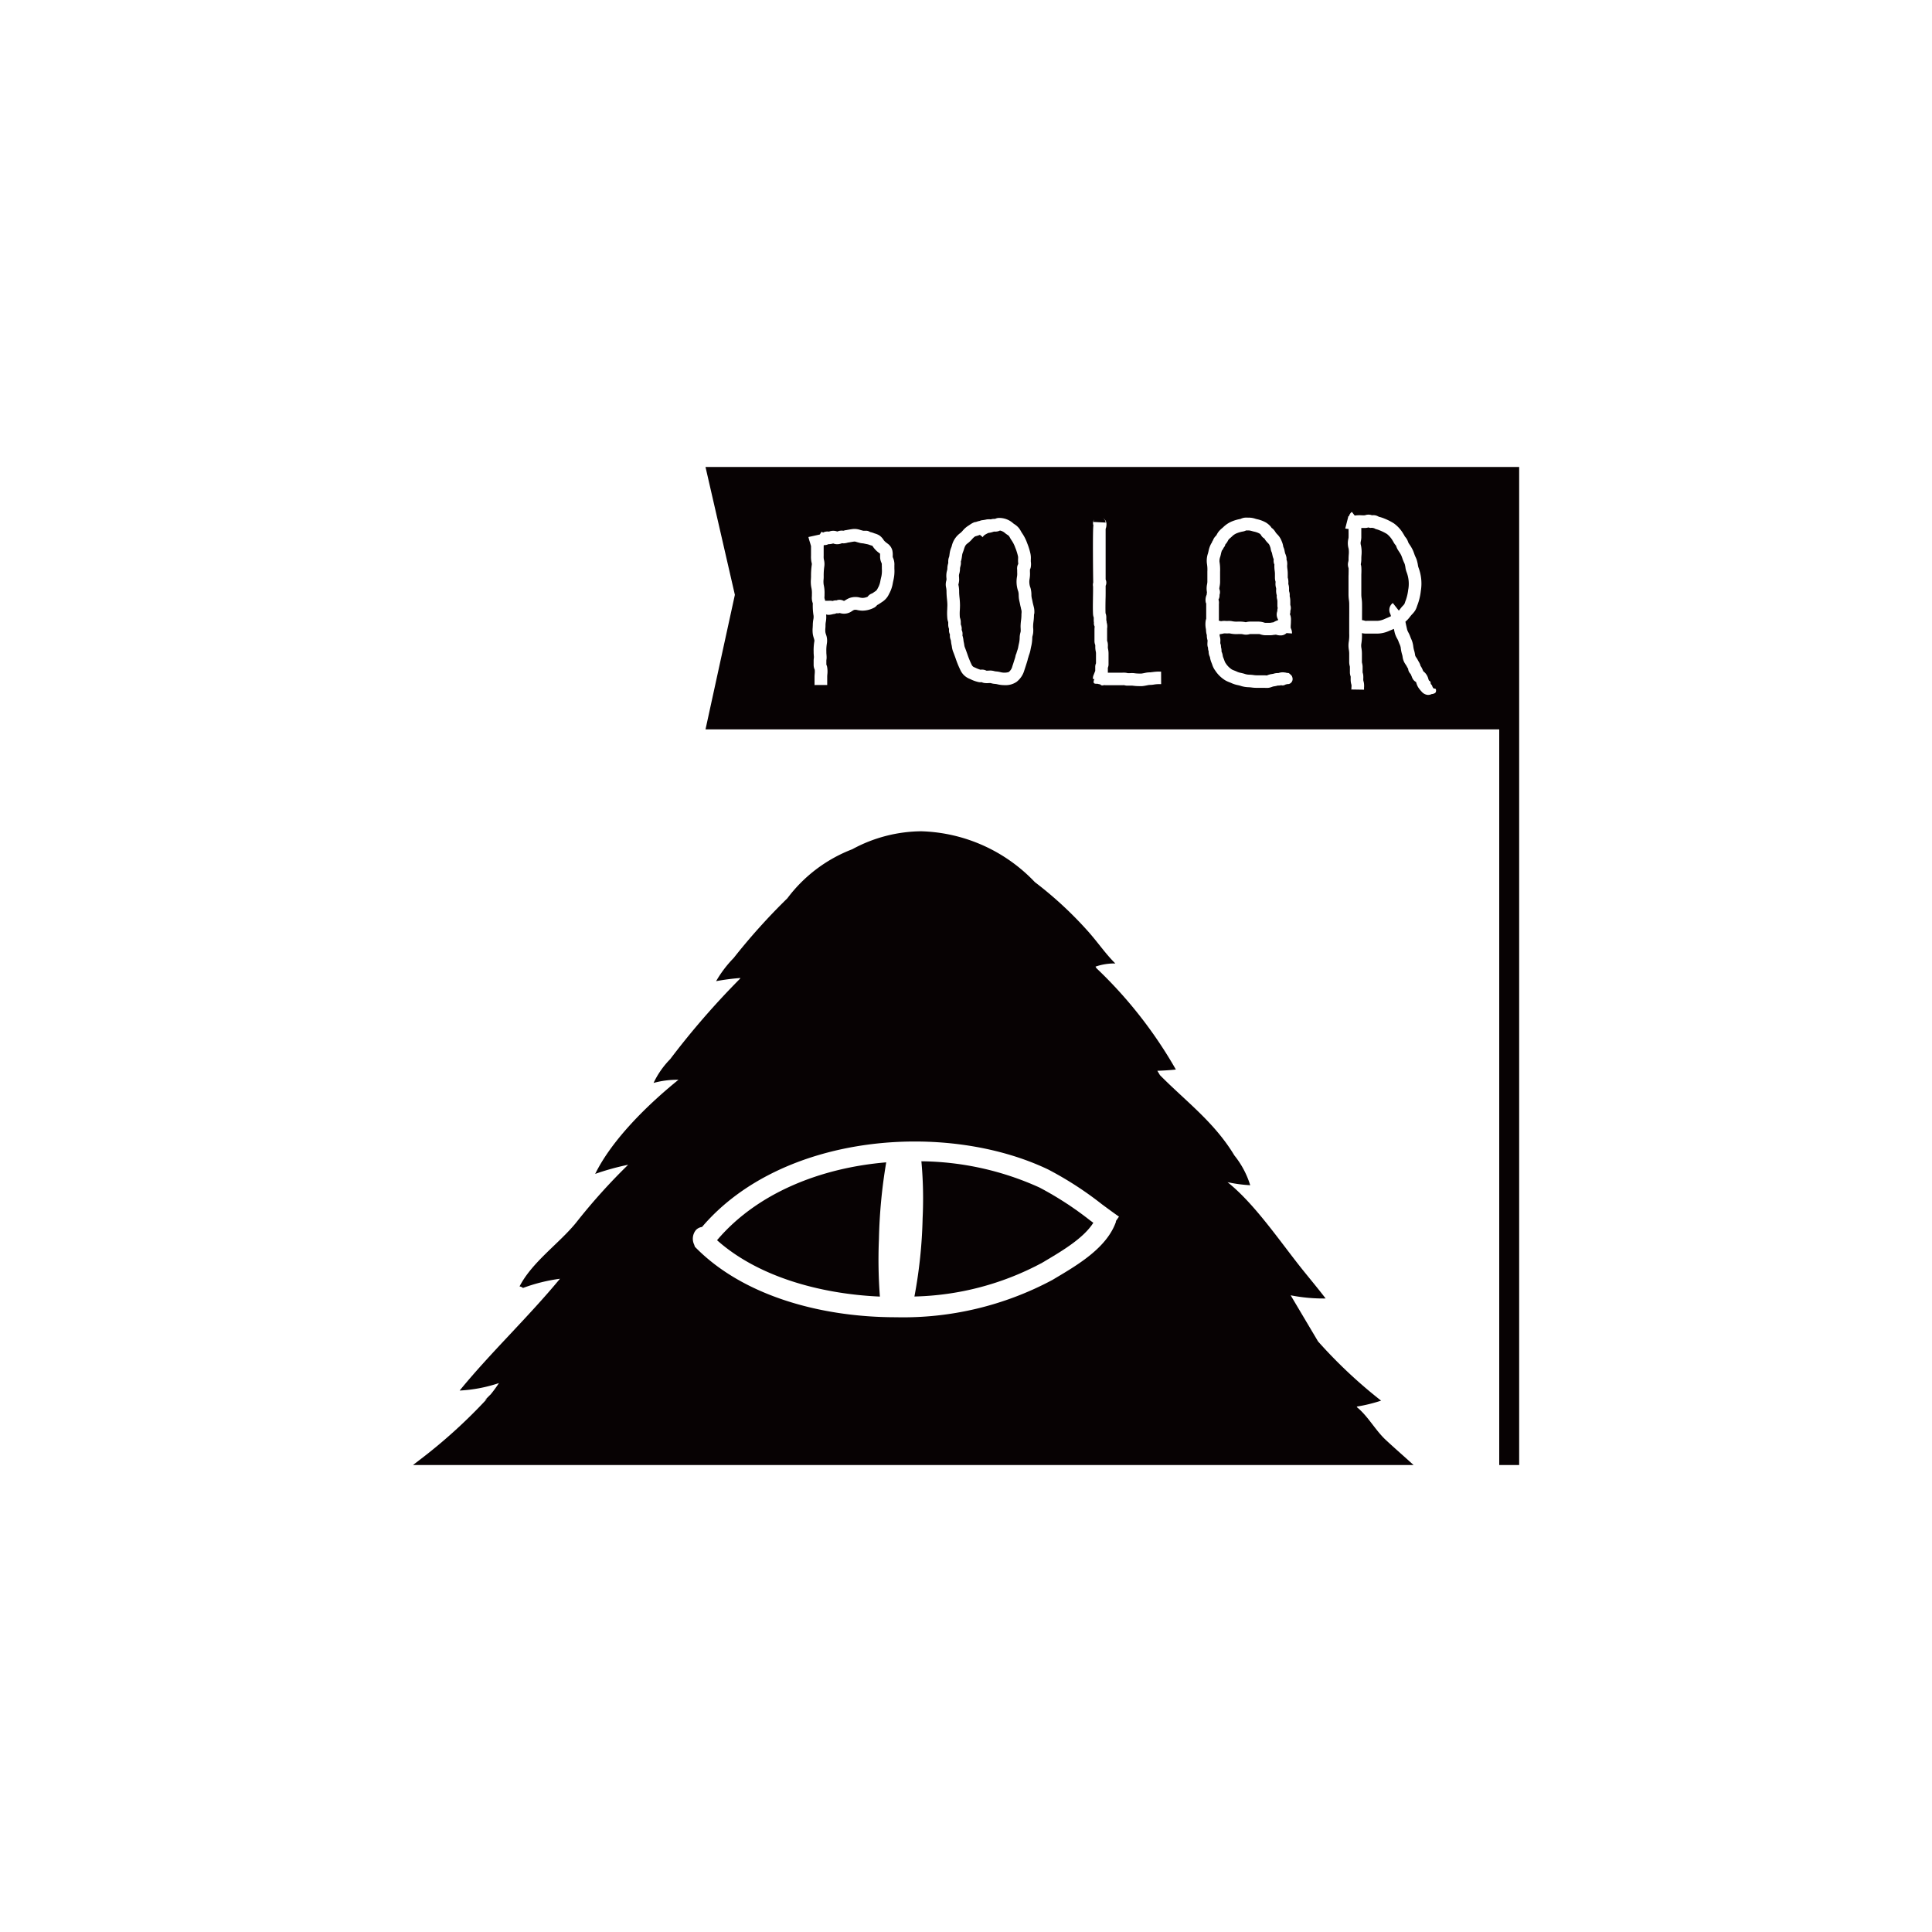 <svg xmlns="http://www.w3.org/2000/svg" xmlns:xlink="http://www.w3.org/1999/xlink" width="157" height="157" viewBox="0 0 157 157">
  <defs>
    <clipPath id="clip-path">
      <rect id="Rectangle_265" data-name="Rectangle 265" width="157" height="157" transform="translate(407 10099)" fill="#fff" stroke="#707070" stroke-width="1"/>
    </clipPath>
    <clipPath id="clip-path-2">
      <rect id="Rectangle_179" data-name="Rectangle 179" width="89.898" height="81.105" fill="none"/>
    </clipPath>
  </defs>
  <g id="Mask_Group_86" data-name="Mask Group 86" transform="translate(-407 -10099)" clip-path="url(#clip-path)">
    <g id="Group_155" data-name="Group 155" transform="translate(440.551 10136.947)">
      <g id="Group_154" data-name="Group 154" clip-path="url(#clip-path-2)">
        <path id="Path_14783" data-name="Path 14783" d="M131.639,0h-65l2.387,10.39L66.64,21.324h64.5V81.105h1.62V0ZM81.921,9.169c-.025.089-.043.179-.061.271a2.679,2.679,0,0,1-.263.8c-.016.029-.032.057-.047.088a1.482,1.482,0,0,1-.476.585l-.13.088c-.085.057-.17.116-.254.166a.561.561,0,0,1-.1.051.813.813,0,0,1-.217.2,2.076,2.076,0,0,1-.973.259A2.246,2.246,0,0,1,79,11.633a.592.592,0,0,0-.288-.016,1.555,1.555,0,0,0-.156.087,1.1,1.1,0,0,1-.977.173l-.024-.009-.06.014a.729.729,0,0,1-.214.006.781.781,0,0,1-.239.065c-.025,0-.059.012-.092.02-.061.015-.121.026-.177.034a.984.984,0,0,1-.132.01.7.7,0,0,1-.2-.032,2.106,2.106,0,0,1-.021.583,1.753,1.753,0,0,0-.029.262c0,.084,0,.173-.01.266a1.643,1.643,0,0,0,0,.332,1.231,1.231,0,0,0,.046.173,1.435,1.435,0,0,1,.077.729,3.334,3.334,0,0,0-.044.683v.082c0,.047.006.1.009.147.006.075.011.148.011.219s0,.118-.011.181a.891.891,0,0,0-.009.092c0,.119,0,.224,0,.328a.9.9,0,0,1,.059.173,2.067,2.067,0,0,1,.021.626c-.006.066-.01.13-.01.188v.672H75.5v-.672c0-.079.007-.17.014-.263a1.6,1.6,0,0,0,0-.312.911.911,0,0,1-.087-.4c0-.107,0-.209,0-.312v-.027a1.722,1.722,0,0,1,.014-.2.6.6,0,0,0,.006-.071c0-.044,0-.091-.009-.139,0-.076-.011-.153-.011-.227v-.08a4.194,4.194,0,0,1,.065-.893,1.031,1.031,0,0,0-.052-.219,2.371,2.371,0,0,1-.077-.3,2.417,2.417,0,0,1-.012-.574c0-.069.008-.138.008-.2a2.65,2.65,0,0,1,.04-.423,1.067,1.067,0,0,0,.022-.317,4.911,4.911,0,0,1-.062-.99.263.263,0,0,0-.017-.07,1.53,1.53,0,0,1-.048-.191,1.419,1.419,0,0,1-.009-.352c0-.029,0-.058,0-.085v-.062a1.962,1.962,0,0,0-.036-.5,2.4,2.4,0,0,1-.041-.747c0-.075.007-.148.007-.216a6.1,6.1,0,0,1,.06-.93.364.364,0,0,0-.015-.175l-.02-.1a2.3,2.3,0,0,1-.026-.467V6.485c0-.016,0-.036,0-.057l-.035-.12c-.017-.064-.038-.128-.057-.191-.042-.133-.085-.272-.119-.424l.424-.094.5-.111.142-.226a.809.809,0,0,0,.128.068.641.641,0,0,1,.177-.067.834.834,0,0,1,.289-.011l.027,0c-.006,0,.01-.009.027-.014a.916.916,0,0,1,.522-.025.959.959,0,0,1,.107.033,1.2,1.2,0,0,1,.207-.061.967.967,0,0,1,.271-.006l.034,0c.006,0,.023-.007.04-.012a1.467,1.467,0,0,1,.146-.034l.024,0c.175-.034.362-.067.536-.089a1.38,1.38,0,0,1,.6.07c.035.011.071.022.109.03l.075.021c.047.011.066.016.082.019.064,0,.126,0,.189,0a.557.557,0,0,1,.351.1,1.969,1.969,0,0,1,.329.1c.018.009.046.016.075.026a1.431,1.431,0,0,1,.363.158,1.309,1.309,0,0,1,.342.371l.017.026a1.258,1.258,0,0,0,.233.212l.043.034a.983.983,0,0,1,.407.56,1.646,1.646,0,0,1,.034.46l0,.072a.438.438,0,0,0,.035.1,1.325,1.325,0,0,1,.1.6v.054c0,.069,0,.138,0,.206a3.167,3.167,0,0,1-.073.914m11.423,2.774c0,.045-.006.087-.006.125a4.283,4.283,0,0,1-.04.5,3.152,3.152,0,0,0-.03.389c0,.044,0,.088.006.133a1.894,1.894,0,0,1-.01.441c-.011.066-.025.124-.039.179a.589.589,0,0,0-.026.158,3.161,3.161,0,0,1-.092.725c-.017.081-.035.163-.05.249a2.307,2.307,0,0,1-.107.39c-.021.063-.043.124-.057.183a.814.814,0,0,1-.047.141c-.006.011-.006.009,0,0a1.906,1.906,0,0,1-.066.259c-.026.083-.052.167-.078.247-.049.156-.1.308-.148.454a1.827,1.827,0,0,1-.636.944,1.574,1.574,0,0,1-.957.262,2.4,2.4,0,0,1-.446-.039c-.052-.009-.1-.019-.141-.029a1.253,1.253,0,0,0-.2-.033,1.446,1.446,0,0,1-.294-.049.384.384,0,0,0-.087-.019c-.037,0-.074,0-.11,0a1.718,1.718,0,0,1-.4-.009.83.83,0,0,1-.2-.064.765.765,0,0,1-.212,0,2.741,2.741,0,0,1-.67-.23c-.051-.022-.1-.045-.149-.065a1.377,1.377,0,0,1-.676-.65,8.237,8.237,0,0,1-.413-1.009c-.063-.177-.126-.353-.195-.523a1.7,1.7,0,0,1-.1-.4,1.343,1.343,0,0,0-.024-.134,2.006,2.006,0,0,1-.045-.27.99.99,0,0,0-.022-.141.155.155,0,0,0-.01-.026.894.894,0,0,1-.063-.287.988.988,0,0,1,.005-.141.8.8,0,0,1-.07-.217.79.79,0,0,1,0-.229v0a.961.961,0,0,1-.07-.307c0-.058,0-.122,0-.182v-.058a.352.352,0,0,0-.012-.044,1.365,1.365,0,0,1-.055-.228,4.606,4.606,0,0,1-.012-.795c0-.112.01-.223.01-.33,0-.162-.016-.323-.033-.494a5.889,5.889,0,0,1-.037-.6,1.616,1.616,0,0,0-.043-.376,1.1,1.1,0,0,1,.022-.5.664.664,0,0,0,.02-.1c0-.041,0-.086-.006-.133a1.776,1.776,0,0,1,.011-.433c.011-.065.026-.123.04-.179a.534.534,0,0,0,.025-.141,1.408,1.408,0,0,1,.057-.4c.005-.024.012-.05.017-.077V7.769a1.126,1.126,0,0,1,0-.161.874.874,0,0,1,.061-.284.1.1,0,0,0,.009-.024,1.459,1.459,0,0,0,.031-.192c.014-.1.028-.194.05-.288a2.226,2.226,0,0,1,.093-.279c.015-.037.028-.073.038-.107a1.8,1.8,0,0,1,.7-1.067,1.466,1.466,0,0,0,.2-.2,1.961,1.961,0,0,1,.46-.4c.036-.022.073-.048.111-.074.061-.042.123-.082.184-.116a1.048,1.048,0,0,1,.237-.1l.05-.016a.315.315,0,0,0-.042.025,1.676,1.676,0,0,0,.2-.061,1.138,1.138,0,0,1,.161-.038.9.9,0,0,1,.192-.059,3.076,3.076,0,0,0,.386-.065,1.438,1.438,0,0,1,.334-.005l.054-.015a.954.954,0,0,1,.288-.022.807.807,0,0,1,.251-.076,1.674,1.674,0,0,1,1.228.434,1.172,1.172,0,0,0,.1.071,1.5,1.5,0,0,1,.379.336,2.231,2.231,0,0,1,.163.259,1.141,1.141,0,0,0,.079.13,3.506,3.506,0,0,1,.414.813l.031.079a5.341,5.341,0,0,1,.231.757,1.707,1.707,0,0,1,.035.5c0,.036,0,.074,0,.11s0,.064.007.1a1.434,1.434,0,0,1-.017.441.65.65,0,0,1-.06.158c0,.02,0,.04,0,.057,0,.044,0,.087,0,.132a2.416,2.416,0,0,1-.028.562,1.344,1.344,0,0,0,.073.747,2.1,2.1,0,0,1,.074.542c0,.061,0,.121.012.186a1.532,1.532,0,0,0,.039.193c.015.067.031.132.042.2.016.091.039.178.061.266s.044.17.062.258a1.664,1.664,0,0,1,.015.468m10.311,5.705h-.068a2.666,2.666,0,0,0-.455.023l-.042.007a2.176,2.176,0,0,1-.359.034.933.933,0,0,0-.172.023l-.125.024a2.928,2.928,0,0,1-.313.049c-.048,0-.1,0-.149,0s-.093,0-.138,0c-.161,0-.3-.012-.414-.026l-.1-.012a1.212,1.212,0,0,0-.147,0l-.15,0h-.14a.976.976,0,0,1-.221-.035.488.488,0,0,0-.12,0c-.045,0-.087,0-.127,0H99.2a1.594,1.594,0,0,1-.183-.011.287.287,0,0,1-.2.019.28.28,0,0,1-.1-.075,1.9,1.9,0,0,1-.218-.049c-.021,0-.046,0-.063,0-.2,0-.294-.035-.247-.247.006-.03.029-.054.034-.094a.279.279,0,0,0,0-.052l-.1.007a.7.7,0,0,1,.043-.3l.144-.364v-.315a.731.731,0,0,1,.061-.3c0-.065,0-.129,0-.193s0-.106,0-.158v-.484a.848.848,0,0,0-.02-.136,1.777,1.777,0,0,1-.037-.329c0-.041,0-.083,0-.125,0-.019,0-.036,0-.055a.853.853,0,0,1-.066-.328c0-.128,0-.252,0-.375V13.2a1.705,1.705,0,0,1,.011-.177c0-.016,0-.035.006-.051a.543.543,0,0,1-.061-.332,1,1,0,0,1-.015-.222v-.181a.971.971,0,0,1-.057-.263c-.022-.426-.014-.848-.007-1.258,0-.2.008-.41.008-.616V9.714a.709.709,0,0,1,.013-.329c-.011-.449-.052-4.35.015-4.64a.506.506,0,0,1-.02-.067.554.554,0,0,1,.089-.428.469.469,0,0,0-.064.217l.987.051a.409.409,0,0,0-.012-.076.476.476,0,0,0-.208-.289.577.577,0,0,1,.244.265.622.622,0,0,1,.04.341.783.783,0,0,1-.062.27c0,.548,0,3.453,0,4.117,0,.011.009.022.015.035a.593.593,0,0,1-.014.473c0,.022,0,.04,0,.059V10.1c0,.212,0,.424-.008.636-.006.4-.014.774,0,1.15a.885.885,0,0,1,.062.321v.185l0,.061a.568.568,0,0,1,.03.185,1.1,1.1,0,0,1,.035.489.617.617,0,0,0,0,.072v.577c0,.116,0,.234,0,.35a.941.941,0,0,1,.048.168,1.252,1.252,0,0,1,.012.314c0,.02,0,.041,0,.06a.8.8,0,0,0,.02.14,1.724,1.724,0,0,1,.036.324v.485c0,.045,0,.091,0,.137,0,.106,0,.213,0,.318a.754.754,0,0,1-.056.247c0,.026,0,.051,0,.076v.323h1.092l.078,0a1.662,1.662,0,0,1,.3.007.99.99,0,0,1,.14.029h.095c.038,0,.074,0,.109,0a2.215,2.215,0,0,1,.287,0c.047.005.087.01.127.016.1.012.2.016.311.019.059,0,.116,0,.172,0s.136-.02.2-.031l.133-.027a1.783,1.783,0,0,1,.369-.041.8.8,0,0,0,.18-.021l.037,0a3.519,3.519,0,0,1,.631-.039h.066Zm10.36-.012a.95.95,0,0,0-.267.051.45.45,0,0,1-.248.066l-.089-.019-.045.011a1.34,1.34,0,0,1-.194.018.188.188,0,0,0-.045,0,1.776,1.776,0,0,1-.289.061l-.063.011a.543.543,0,0,0-.1.032,1.98,1.98,0,0,1-.225.068,1.051,1.051,0,0,1-.21.019c-.058,0-.113,0-.162-.007-.027,0-.054,0-.079,0h-.636a2.759,2.759,0,0,1-.361-.028c-.084-.011-.149-.016-.232-.02a2.256,2.256,0,0,1-.684-.121c-.063-.021-.129-.034-.193-.049a2.324,2.324,0,0,1-.517-.163c-.052-.026-.108-.046-.163-.068a2.762,2.762,0,0,1-.309-.138,2.562,2.562,0,0,1-.856-.821l-.026-.034a1.676,1.676,0,0,1-.221-.46c-.016-.042-.03-.083-.045-.118a1.883,1.883,0,0,1-.136-.478c0-.01-.007-.019-.011-.028a1.172,1.172,0,0,1-.063-.17,1.028,1.028,0,0,1-.031-.275v0a.673.673,0,0,1-.044-.172.616.616,0,0,1-.005-.115.628.628,0,0,1-.04-.138.972.972,0,0,1-.009-.236c0-.058.005-.1.009-.148,0-.026,0-.055,0-.079,0,0-.007-.023-.012-.042a1.25,1.25,0,0,1-.047-.342c0-.016,0-.031,0-.049a.664.664,0,0,1-.025-.081,1.71,1.71,0,0,1-.04-.295.893.893,0,0,0-.013-.127,1.924,1.924,0,0,1-.011-.682,1.2,1.2,0,0,1,.039-.136.022.022,0,0,1,0-.006c0-.023,0-.045,0-.066V11.154c0-.016,0-.035,0-.056a.528.528,0,0,1-.038-.1,1.029,1.029,0,0,1,.052-.563c.01-.031.021-.059.031-.085s0-.035,0-.051a.643.643,0,0,1,.018-.12c0-.015-.007-.031-.011-.049a1.663,1.663,0,0,1,.018-.6,1.282,1.282,0,0,0,.024-.191c0-.146,0-.292,0-.438V8.5a2.9,2.9,0,0,0-.031-.613,1.831,1.831,0,0,1,.077-.855l.02-.074c.011-.043.021-.088.031-.131a2.149,2.149,0,0,1,.2-.575.633.633,0,0,1,.063-.093.617.617,0,0,1,.089-.187.237.237,0,0,1,.015-.02.556.556,0,0,1,.059-.138,1.1,1.1,0,0,1,.172-.22.53.53,0,0,0,.039-.042c0-.008.017-.031.027-.051a1.71,1.71,0,0,1,.141-.231,1.961,1.961,0,0,1,.3-.3c.042-.036.086-.073.122-.111a2.23,2.23,0,0,1,.719-.454,3.323,3.323,0,0,1,.651-.182l.023-.011a1.072,1.072,0,0,1,.284-.088,1.6,1.6,0,0,1,.283-.006.684.684,0,0,0,.076,0,1.663,1.663,0,0,1,.545.091c.04.012.08.024.12.032a2.616,2.616,0,0,1,.74.278,1.64,1.64,0,0,1,.364.305.861.861,0,0,1,.092.128.678.678,0,0,1,.116.089,1.253,1.253,0,0,1,.2.256.44.44,0,0,0,.041.062l.034.04c.028.03.056.063.083.088a1.494,1.494,0,0,1,.332.515l.016.037a1.75,1.75,0,0,1,.128.454c.006.014.012.026.017.039a1.027,1.027,0,0,1,.074.216c.017.1.036.177.057.267.006.018.015.039.024.059a1.234,1.234,0,0,1,.08.258.809.809,0,0,1,.009.209.641.641,0,0,1,.035.1,1.1,1.1,0,0,1,.016.363c0,.021,0,.04,0,.057a2.014,2.014,0,0,0,.02.228,2.771,2.771,0,0,1,.029.36v.116c0,.078,0,.155,0,.233,0,0,.006.011.009.025a1.057,1.057,0,0,1,.04.236,1.415,1.415,0,0,1,0,.189c0,.02,0,.041,0,.061s.007.029.013.049a1.179,1.179,0,0,1,.044.32c0,.035,0,.07,0,.1a1.049,1.049,0,0,0,0,.114.835.835,0,0,1,.05.4,1.737,1.737,0,0,1,.052.42v.3a.966.966,0,0,1,.034.143.7.7,0,0,1-.032.337.666.666,0,0,1-.01.186.6.6,0,0,1-.024.087.876.876,0,0,1,.053.143,1.182,1.182,0,0,1,.029.391c0,.021,0,.042,0,.064,0,.076-.005.158-.01.243a1.819,1.819,0,0,0-.006.277c0,.009.009.016.012.025a.873.873,0,0,1,.092.424l-.444-.032a.676.676,0,0,1-.492.189,1.108,1.108,0,0,1-.212-.021c-.039-.008-.071-.016-.1-.025l-.069-.016a.521.521,0,0,1-.136.014h-.005a1.7,1.7,0,0,1-.317.035h-.3a1.4,1.4,0,0,1-.521-.083.324.324,0,0,0-.113-.015c-.095,0-.19,0-.285,0-.133,0-.267,0-.4,0a.522.522,0,0,0-.073.014,1,1,0,0,1-.507.008,1.007,1.007,0,0,0-.285-.02h-.128a2.452,2.452,0,0,1-.675-.056c-.022,0-.057,0-.092,0a2.043,2.043,0,0,1-.259,0,.718.718,0,0,0-.11,0l-.057.014a2.542,2.542,0,0,1-.3.054c0,.028,0,.063,0,.083v.026a.273.273,0,0,0,.016.075c.008.034.017.07.025.108a1.226,1.226,0,0,1,.013.339.493.493,0,0,0,0,.061c0,.019,0,.036,0,.054a.653.653,0,0,1,.046.152.707.707,0,0,1,.008.155.679.679,0,0,1,.022.075,1.039,1.039,0,0,1,.023.243V15l.006.016a.98.98,0,0,1,.09.309.8.8,0,0,0,.059.2c.024.053.045.115.069.178a1.366,1.366,0,0,0,.079.194l.026.036a1.7,1.7,0,0,0,.517.528,2.112,2.112,0,0,0,.2.085c.08.031.158.062.233.1a1.37,1.37,0,0,0,.3.089c.088.02.175.041.264.066a1.249,1.249,0,0,0,.388.079h0a2.662,2.662,0,0,1,.363.029,1.688,1.688,0,0,0,.227.021H112c.047,0,.1,0,.151.006a.735.735,0,0,0,.1.005c.017,0,.047-.016.078-.028a1.566,1.566,0,0,1,.273-.077l.078-.011a1.034,1.034,0,0,0,.145-.03,1.052,1.052,0,0,1,.307-.047.31.31,0,0,0,.053,0c.019,0,.035-.009.051-.012a.988.988,0,0,1,.365-.047c.041,0,.093.009.145.018,0,0,.006,0,.011,0l.013,0c.039.007.079.021.12.032a.382.382,0,0,1,.156.018,1.093,1.093,0,0,1,.137.118.49.49,0,0,1,.12.14c.006.013,0,.027.009.039s.014.015.019.025l-.011,0a.418.418,0,0,1-.308.566m11.988.6c-.016.126-.155.173-.267.2a.3.3,0,0,1-.077.007.637.637,0,0,1-.285.071h-.051a.752.752,0,0,1-.487-.267,2.63,2.63,0,0,1-.279-.352,1.482,1.482,0,0,1-.149-.347c-.008-.024-.017-.056-.026-.081a.659.659,0,0,1-.213-.179.912.912,0,0,1-.133-.259l-.01-.028c-.013-.029-.029-.065-.045-.1s-.023-.059-.038-.086a.782.782,0,0,1-.12-.156.616.616,0,0,1-.082-.268c-.009-.016-.021-.034-.031-.051-.031-.052-.061-.1-.084-.152a1.2,1.2,0,0,0-.08-.128c-.041-.061-.082-.125-.116-.188a1.382,1.382,0,0,1-.142-.471,1.3,1.3,0,0,0-.026-.128,3.168,3.168,0,0,1-.127-.619,1.358,1.358,0,0,0-.1-.289c-.031-.073-.061-.147-.086-.22a1.578,1.578,0,0,0-.1-.206,1.947,1.947,0,0,1-.2-.481l-.01-.044c-.021-.087-.038-.177-.057-.266-.062.027-.124.055-.184.079s-.147.061-.22.093a2.428,2.428,0,0,1-.936.213c-.091,0-.175,0-.263,0h-.256l-.291,0h-.1a1.4,1.4,0,0,1-.346-.04h0v.021a4.287,4.287,0,0,1-.054.878,1.125,1.125,0,0,0,.017.34,2.879,2.879,0,0,1,.035.4v.238c0,.163,0,.328,0,.492a.711.711,0,0,0,.015.073,1.362,1.362,0,0,1,.042.286c0,.137,0,.28,0,.423V16.7h0a1.066,1.066,0,0,1,.048.2,1.8,1.8,0,0,1,.006.318c0,.03,0,.059,0,.087a.376.376,0,0,0,.018.1c.01.041.021.084.031.131a1.608,1.608,0,0,1,.012.4c0,.026,0,.052,0,.077a.6.6,0,0,1,0,.087l-1.022-.017a.276.276,0,0,0,.01.045l-.026-.058.011-.005c0-.062,0-.128.008-.2a1.2,1.2,0,0,0,0-.138c0-.025-.011-.05-.017-.073a1.386,1.386,0,0,1-.05-.356c0-.042,0-.087,0-.131a1.239,1.239,0,0,0,0-.134c0-.01-.006-.019-.008-.029a.945.945,0,0,1-.054-.324v-.052c0-.128,0-.255,0-.381a.4.4,0,0,0-.016-.081,1.306,1.306,0,0,1-.041-.319c0-.158,0-.315,0-.472v-.243a1.921,1.921,0,0,0-.025-.257,2,2,0,0,1-.009-.678,3.446,3.446,0,0,0,.035-.675v-.173c0-.261,0-.522,0-.783,0-.495.006-.99,0-1.483a2.53,2.53,0,0,0-.025-.274,3.486,3.486,0,0,1-.032-.422V9.011c0-.1,0-.194.006-.292,0-.179.008-.345,0-.5,0,0,0-.006-.007-.019a.826.826,0,0,1-.02-.49.784.784,0,0,0,.025-.249c0-.1.006-.2.013-.312a2.1,2.1,0,0,0-.007-.506,1.594,1.594,0,0,1-.063-.531,1.827,1.827,0,0,1,.038-.268.617.617,0,0,0,.019-.124c.006-.188,0-.379,0-.572,0-.037,0-.074,0-.111A1.424,1.424,0,0,1,118.626,5l.256-1a.3.3,0,0,0,.047,0,.664.664,0,0,1,.234-.351l.232.3a2.656,2.656,0,0,1,.568-.022,2.27,2.27,0,0,0,.261,0l.017-.006a.829.829,0,0,1,.48-.02l.079.025a.833.833,0,0,1,.32.017,1.044,1.044,0,0,1,.218.093l.022.011a2.965,2.965,0,0,1,.434.14,4.557,4.557,0,0,1,.789.4,2.775,2.775,0,0,1,.772.859,2,2,0,0,1,.118.206c.007.009.02.023.031.037a1.183,1.183,0,0,1,.135.188,1.469,1.469,0,0,1,.1.222.472.472,0,0,0,.029.074c.029.048.063.1.1.152a3.074,3.074,0,0,1,.27.478c.035.085.066.167.095.249a2.4,2.4,0,0,0,.11.274,1.686,1.686,0,0,1,.141.408l.01.037c.016.064.027.134.039.207a1.09,1.09,0,0,0,.036.168,3.673,3.673,0,0,1,.2,1.925,4.627,4.627,0,0,1-.274,1.146c-.015.037-.027.073-.039.109a1.575,1.575,0,0,1-.15.342,1.9,1.9,0,0,1-.243.3c-.027.029-.056.06-.082.09l-.1.124a2.138,2.138,0,0,1-.365.391.26.26,0,0,1,.007.028c.034.189.08.381.123.568l.01.046a1.2,1.2,0,0,0,.1.233,2.514,2.514,0,0,1,.157.347c.018.052.042.106.064.162a1.945,1.945,0,0,1,.174.593,2.288,2.288,0,0,0,.091.425,2.433,2.433,0,0,1,.052.247.852.852,0,0,0,.031.146c.019.036.045.074.071.113a2.022,2.022,0,0,1,.147.245c.014.027.03.054.045.081a1.334,1.334,0,0,1,.137.282.581.581,0,0,1,.021.081.536.536,0,0,1,.055.078,1.642,1.642,0,0,1,.117.235c.01.024.021.049.033.074l.024.053a.547.547,0,0,1,.058.043,1.117,1.117,0,0,1,.348.573.916.916,0,0,0,.041.112c.005.009.015.019.021.027a.407.407,0,0,1,.052.034.137.137,0,0,1,.064.111l.031.034c-.007-.006-.019-.01-.028-.016a.4.4,0,0,0,.006.052c.011.079.063.1.1.161s.035.119.083.182a.2.2,0,0,0,.076.081c.04.017.084-.01.121.015.067.043.062.136.052.206" transform="translate(-42.859)" fill="#070203"/>
        <path id="Path_14784" data-name="Path 14784" d="M83.014,158.352c-5.3.444-10.481,2.47-13.748,6.327,3.239,2.893,8.221,4.36,13.234,4.581a39.339,39.339,0,0,1-.078-4.67,42.643,42.643,0,0,1,.592-6.238" transform="translate(-44.548 -101.843)" fill="#070203"/>
        <path id="Path_14785" data-name="Path 14785" d="M76.74,129.781l-.038-.068a12.581,12.581,0,0,0,1.979-.484,39.229,39.229,0,0,1-5.125-4.814l-2.224-3.746a13.664,13.664,0,0,0,2.843.258c-.591-.773-1.229-1.535-1.859-2.318-1.827-2.277-3.9-5.375-6.115-7.133a11.74,11.74,0,0,0,1.844.248,7.254,7.254,0,0,0-1.287-2.421c-1.632-2.714-3.986-4.431-6.05-6.527l-.21-.353c.588-.018,1.124-.059,1.506-.1a35.816,35.816,0,0,0-6.457-8.237l-.074-.126a4.71,4.71,0,0,1,1.611-.257c-.787-.774-1.418-1.709-2.17-2.557a30.673,30.673,0,0,0-4.369-4.053,13.248,13.248,0,0,0-9.226-4.132,11.923,11.923,0,0,0-5.612,1.46,11.912,11.912,0,0,0-5.275,3.987,50.436,50.436,0,0,0-4.365,4.853,9.382,9.382,0,0,0-1.425,1.88,17.788,17.788,0,0,1,1.975-.257l-.039.065a64.884,64.884,0,0,0-5.668,6.53,7.035,7.035,0,0,0-1.35,1.932,7.269,7.269,0,0,1,2.024-.257c-2.438,1.968-5.381,4.825-6.769,7.65a20.328,20.328,0,0,1,2.68-.743,48.244,48.244,0,0,0-4.227,4.7c-1.372,1.694-3.582,3.2-4.6,5.188a.5.5,0,0,1,.279.124,13.9,13.9,0,0,1,3.007-.749c-2.6,3.147-5.592,5.955-8.153,9.085a11.9,11.9,0,0,0,3.193-.607,10.482,10.482,0,0,1-.656.9l-.5.5.2-.134a42.576,42.576,0,0,1-5.507,4.992c-.168.132-.347.264-.518.4H81.319c-.755-.69-1.533-1.362-2.261-2.041-.838-.78-1.436-1.916-2.318-2.639M57.146,114.666c-.723,2.112-3.063,3.5-4.944,4.616l-.237.142a25.69,25.69,0,0,1-12.719,3.028c-6.085,0-12.35-1.739-16.194-5.591l-.133-.133-.061-.18a1.107,1.107,0,0,1,.153-1.192.821.821,0,0,1,.486-.239c6.488-7.615,19.818-8.637,28.118-4.678a27.9,27.9,0,0,1,4.374,2.828c.491.363.958.709,1.392,1.008l-.264.381Z" transform="translate(0 -53.356)" fill="#070203"/>
        <path id="Path_14786" data-name="Path 14786" d="M124.366,160.236a23.793,23.793,0,0,0-9.589-2.129,33.139,33.139,0,0,1,.1,4.614,38.926,38.926,0,0,1-.666,6.375,23,23,0,0,0,10.377-2.741l.239-.142c1.418-.841,3.129-1.859,3.922-3.108-.092-.068-.18-.131-.272-.2a26.875,26.875,0,0,0-4.108-2.668" transform="translate(-73.453 -101.685)" fill="#070203"/>
        <path id="Path_14787" data-name="Path 14787" d="M183.444,21.744a1.817,1.817,0,0,0,.2.056.374.374,0,0,1,.045-.009,1.406,1.406,0,0,1,.35-.01,1.239,1.239,0,0,0,.154,0,1.376,1.376,0,0,1,.388.028,1.7,1.7,0,0,0,.406.025l.127,0a2.227,2.227,0,0,1,.534.049c.017,0,.035-.008.052-.012a1.5,1.5,0,0,1,.256-.037c.149-.005.3,0,.45,0,.088,0,.178,0,.264,0a1.414,1.414,0,0,1,.466.076.4.4,0,0,0,.175.022h.295a.844.844,0,0,0,.131-.017c.052-.011.107-.017.163-.024a1.373,1.373,0,0,1,.372-.171.537.537,0,0,0,0-.057l0-.007a.774.774,0,0,1-.095-.541.724.724,0,0,1,.039-.138.644.644,0,0,1,.005-.128.881.881,0,0,1,.025-.117.783.783,0,0,1-.026-.22c0-.057,0-.116,0-.175v-.149a.807.807,0,0,0-.031-.2l-.007-.032a.8.8,0,0,1-.012-.262c-.007-.023-.014-.044-.02-.067a1.334,1.334,0,0,1-.03-.41l0-.069a.5.5,0,0,0-.012-.061c-.012-.043-.023-.09-.032-.141a1.152,1.152,0,0,1-.006-.294c0-.02,0-.04,0-.06s-.006-.019-.009-.034a1.034,1.034,0,0,1-.041-.294c0-.072,0-.143,0-.214v-.122a1.934,1.934,0,0,0-.021-.229,2.838,2.838,0,0,1-.027-.362c0-.041,0-.087.006-.134,0,0,0,0,0-.006a.529.529,0,0,1-.039-.1.78.78,0,0,1-.017-.328c0-.01-.009-.019-.012-.03a1.27,1.27,0,0,1-.072-.21c-.022-.1-.042-.186-.061-.282,0-.009-.008-.019-.012-.029a1.074,1.074,0,0,1-.085-.263.829.829,0,0,0-.059-.225l-.017-.038a.512.512,0,0,0-.1-.187c-.046-.044-.094-.1-.14-.149l-.032-.036a1.3,1.3,0,0,1-.144-.2c-.007-.011-.016-.025-.023-.038a.7.7,0,0,1-.166-.127.807.807,0,0,1-.131-.189.626.626,0,0,0-.1-.087,1.671,1.671,0,0,0-.457-.161c-.055-.013-.107-.027-.157-.041a1.4,1.4,0,0,0-.258-.053c-.047,0-.089,0-.134,0l-.077,0-.019.007a.956.956,0,0,1-.227.077,2.452,2.452,0,0,0-.481.13,1.208,1.208,0,0,0-.361.211c-.059.061-.128.121-.195.18a1.1,1.1,0,0,0-.148.141.7.7,0,0,0-.055.095c-.019.035-.038.069-.057.1a1.079,1.079,0,0,1-.151.194.535.535,0,0,1-.067.173.546.546,0,0,1-.075.1.68.68,0,0,1-.137.226,1.682,1.682,0,0,0-.078.274c-.012.054-.025.108-.039.16l-.022.08a.973.973,0,0,0-.059.39,4.007,4.007,0,0,1,.049.822v.384c0,.153,0,.306,0,.459a2.166,2.166,0,0,1-.038.344,1.313,1.313,0,0,0-.025.21.649.649,0,0,1,.052.307.623.623,0,0,1-.035.171.724.724,0,0,1-.015.209.646.646,0,0,1-.071.175c.007.021.015.045.022.071a.925.925,0,0,1,.013.3v.029c0,.149,0,.3,0,.454V21.5c0,.058,0,.117,0,.173a.7.7,0,0,1-.012.073" transform="translate(-117.966 -9.267)" fill="#070203"/>
        <path id="Path_14788" data-name="Path 14788" d="M129.3,20.782c-.029-.113-.058-.226-.078-.344-.01-.05-.021-.1-.032-.147a2.884,2.884,0,0,1-.06-.314c-.009-.087-.013-.173-.016-.258a1.187,1.187,0,0,0-.032-.286,2.34,2.34,0,0,1-.1-1.238,1.647,1.647,0,0,0,.01-.337c0-.051,0-.1,0-.155l0-.029a.918.918,0,0,1,.011-.3.683.683,0,0,1,.075-.181c0-.024,0-.053-.006-.075,0-.063-.009-.122-.009-.176s0-.1,0-.15a1.134,1.134,0,0,0,0-.207,4.843,4.843,0,0,0-.187-.626l-.035-.081a2.517,2.517,0,0,0-.286-.583,2.311,2.311,0,0,1-.147-.236,1.309,1.309,0,0,0-.089-.146.779.779,0,0,0-.133-.1c-.053-.036-.107-.073-.159-.114a.891.891,0,0,0-.433-.226.819.819,0,0,1-.181.066.945.945,0,0,1-.282.019h-.017c-.042.012-.079.024-.114.035a2.032,2.032,0,0,1-.356.077c-.159.081-.389.183-.445.339l.015.013-.022,0s0-.005.007-.009l-.235-.188-.021.006a2.667,2.667,0,0,1-.355.112l-.041.024a1.267,1.267,0,0,0-.222.21,2.3,2.3,0,0,1-.362.339c-.159.115-.218.214-.311.528-.017.058-.04.117-.063.18a1.183,1.183,0,0,0-.053.155c-.014.06-.022.121-.03.183a2.722,2.722,0,0,1-.055.307.9.9,0,0,1-.037.12h0a.939.939,0,0,1-.005.26c-.011.064-.026.12-.04.175a.592.592,0,0,0-.024.141,1.435,1.435,0,0,1-.056.406.614.614,0,0,0-.02.294c0,.074.007.146.007.214a1.5,1.5,0,0,1-.044.312c-.006.027-.014.054-.018.082a2.529,2.529,0,0,1,.062.57c0,.163.015.325.032.5a5.885,5.885,0,0,1,.037.593c0,.121-.005.247-.011.374a3.721,3.721,0,0,0,0,.615.411.411,0,0,0,.015.053,1.049,1.049,0,0,1,.061.369v.072c0,.026,0,.054,0,.082a.182.182,0,0,0,.008.022,1.053,1.053,0,0,1,.06.212.744.744,0,0,1,0,.212.812.812,0,0,1,.065.2.924.924,0,0,1,0,.257v0a1.024,1.024,0,0,1,.036.117,1.787,1.787,0,0,1,.048.277,1.15,1.15,0,0,0,.022.138c.02.083.033.16.044.236a.838.838,0,0,0,.038.171c.074.183.14.373.208.561a7.166,7.166,0,0,0,.357.88.408.408,0,0,0,.158.177c.058.024.117.05.177.077a2.368,2.368,0,0,0,.384.147.785.785,0,0,1,.251,0,.857.857,0,0,1,.23.078c.036,0,.095,0,.136-.006.063,0,.123-.007.177-.007a1.3,1.3,0,0,1,.34.052.647.647,0,0,0,.087.018,2.109,2.109,0,0,1,.378.056c.033.009.066.015.106.024a1.222,1.222,0,0,0,.585-.027.839.839,0,0,0,.295-.474c.048-.136.092-.275.137-.42.027-.085.054-.17.082-.257a1.242,1.242,0,0,0,.037-.155,1,1,0,0,1,.061-.186s0,.008,0,.019c.022-.092.053-.183.083-.277a1.8,1.8,0,0,0,.067-.225c.017-.106.038-.2.058-.3a2.248,2.248,0,0,0,.07-.5,1.592,1.592,0,0,1,.055-.412c.009-.034.018-.071.025-.112a1.283,1.283,0,0,0,0-.2c0-.066-.007-.131-.007-.193a4.247,4.247,0,0,1,.038-.514,3.537,3.537,0,0,0,.031-.383c0-.06,0-.126.009-.2a1.154,1.154,0,0,0,0-.188c-.015-.07-.032-.139-.05-.209" transform="translate(-79.884 -9.307)" fill="#070203"/>
        <path id="Path_14789" data-name="Path 14789" d="M98.244,18.975v-.061a.759.759,0,0,0-.008-.16,1.171,1.171,0,0,1-.131-.545l0-.091c0-.046,0-.1,0-.143-.011-.01-.023-.017-.036-.027l-.05-.039a2.018,2.018,0,0,1-.447-.44l-.021-.032c-.019-.026-.051-.073-.073-.1s-.067-.022-.105-.035-.1-.035-.141-.05a1.265,1.265,0,0,0-.226-.06l-.276-.057a1.361,1.361,0,0,1-.326-.054l-.057-.015c-.055-.014-.107-.029-.156-.043a.462.462,0,0,0-.182-.036c-.152.019-.317.05-.472.079l-.026,0c-.023,0-.042.01-.06.016a1.268,1.268,0,0,1-.271.048,1.357,1.357,0,0,1-.168-.006H95l-.015.006a1.069,1.069,0,0,1-.281.071.873.873,0,0,1-.406-.058l-.009,0a1.179,1.179,0,0,1-.289.054.655.655,0,0,1-.092,0,.684.684,0,0,1-.151.058.988.988,0,0,1-.231.025c0,.032,0,.066-.005.092l0,.039c0,.133,0,.267,0,.4v.205c0,.043,0,.088,0,.131a1.408,1.408,0,0,0,.008.254l.017.079a1.4,1.4,0,0,1,.025.539,4.889,4.889,0,0,0-.048.775c0,.086,0,.177-.01.271a1.76,1.76,0,0,0,.009.432,2.885,2.885,0,0,1,.07.761v.06c0,.048,0,.1-.006.153a.605.605,0,0,0,0,.11c0,.022.012.046.02.071s.025.088.037.146c.09,0,.185,0,.27,0a1.6,1.6,0,0,1,.349.018c.028-.01.047-.021.082-.031a.768.768,0,0,1,.217-.015.614.614,0,0,1,.246-.051.764.764,0,0,1,.347.088l.02.008c.031-.015.085-.048.127-.073a2.223,2.223,0,0,1,.276-.149,1.431,1.431,0,0,1,.883-.055,1.378,1.378,0,0,0,.224.03,1.1,1.1,0,0,0,.406-.095.848.848,0,0,1,.17-.172.74.74,0,0,1,.2-.1c.067-.041.127-.083.186-.124l.143-.1a.751.751,0,0,0,.133-.208c.02-.038.041-.075.061-.112a1.8,1.8,0,0,0,.152-.507c.024-.111.047-.223.076-.332a2.329,2.329,0,0,0,.038-.623c0-.077,0-.153,0-.229" transform="translate(-60.138 -10.926)" fill="#070203"/>
        <path id="Path_14790" data-name="Path 14790" d="M219.688,18.818a2.65,2.65,0,0,0-.136-1.39,1.7,1.7,0,0,1-.1-.4c-.007-.042-.013-.084-.022-.123l-.01-.042a.693.693,0,0,0-.059-.181,3.2,3.2,0,0,1-.162-.4c-.024-.065-.046-.129-.075-.2a2.083,2.083,0,0,0-.184-.316c-.041-.063-.081-.125-.12-.189a1.484,1.484,0,0,1-.109-.243.547.547,0,0,0-.031-.075l-.027-.032a1.2,1.2,0,0,1-.16-.231,1,1,0,0,0-.063-.109,1.973,1.973,0,0,0-.474-.562,3.8,3.8,0,0,0-.617-.305,1.985,1.985,0,0,0-.309-.1.566.566,0,0,0-.41-.089.825.825,0,0,1-.173-.039,1.041,1.041,0,0,1-.232.042c-.12.006-.234,0-.346,0v.173c0,.206,0,.409,0,.614a1.692,1.692,0,0,1-.039.29.935.935,0,0,0-.019.12.637.637,0,0,0,.029.217,2.662,2.662,0,0,1,.04.829c-.005.088-.01.173-.01.252a1.9,1.9,0,0,1-.045.457,1,1,0,0,1,.045.227c.014.206.009.406,0,.6,0,.09,0,.179,0,.267V19.27a2.412,2.412,0,0,0,.025.294c.014.113.029.242.032.382.007.46,0,.922,0,1.375a.309.309,0,0,0,.063.011.709.709,0,0,1,.217.062.187.187,0,0,0-.026-.013,1.159,1.159,0,0,0,.17,0h.83a1.585,1.585,0,0,0,.516-.122q.126-.056.249-.107c.12-.05.231-.1.336-.15-.015-.046-.025-.088-.041-.137a.426.426,0,0,0-.021-.056.7.7,0,0,1,.209-.876l.488.619c.028-.033.056-.068.089-.11s.077-.1.121-.153.081-.093.123-.137a.955.955,0,0,0,.117-.137.869.869,0,0,0,.052-.132c.019-.06.04-.12.065-.178a3.833,3.833,0,0,0,.2-.889" transform="translate(-138.796 -8.877)" fill="#070203"/>
      </g>
    </g>
  </g>
</svg>
